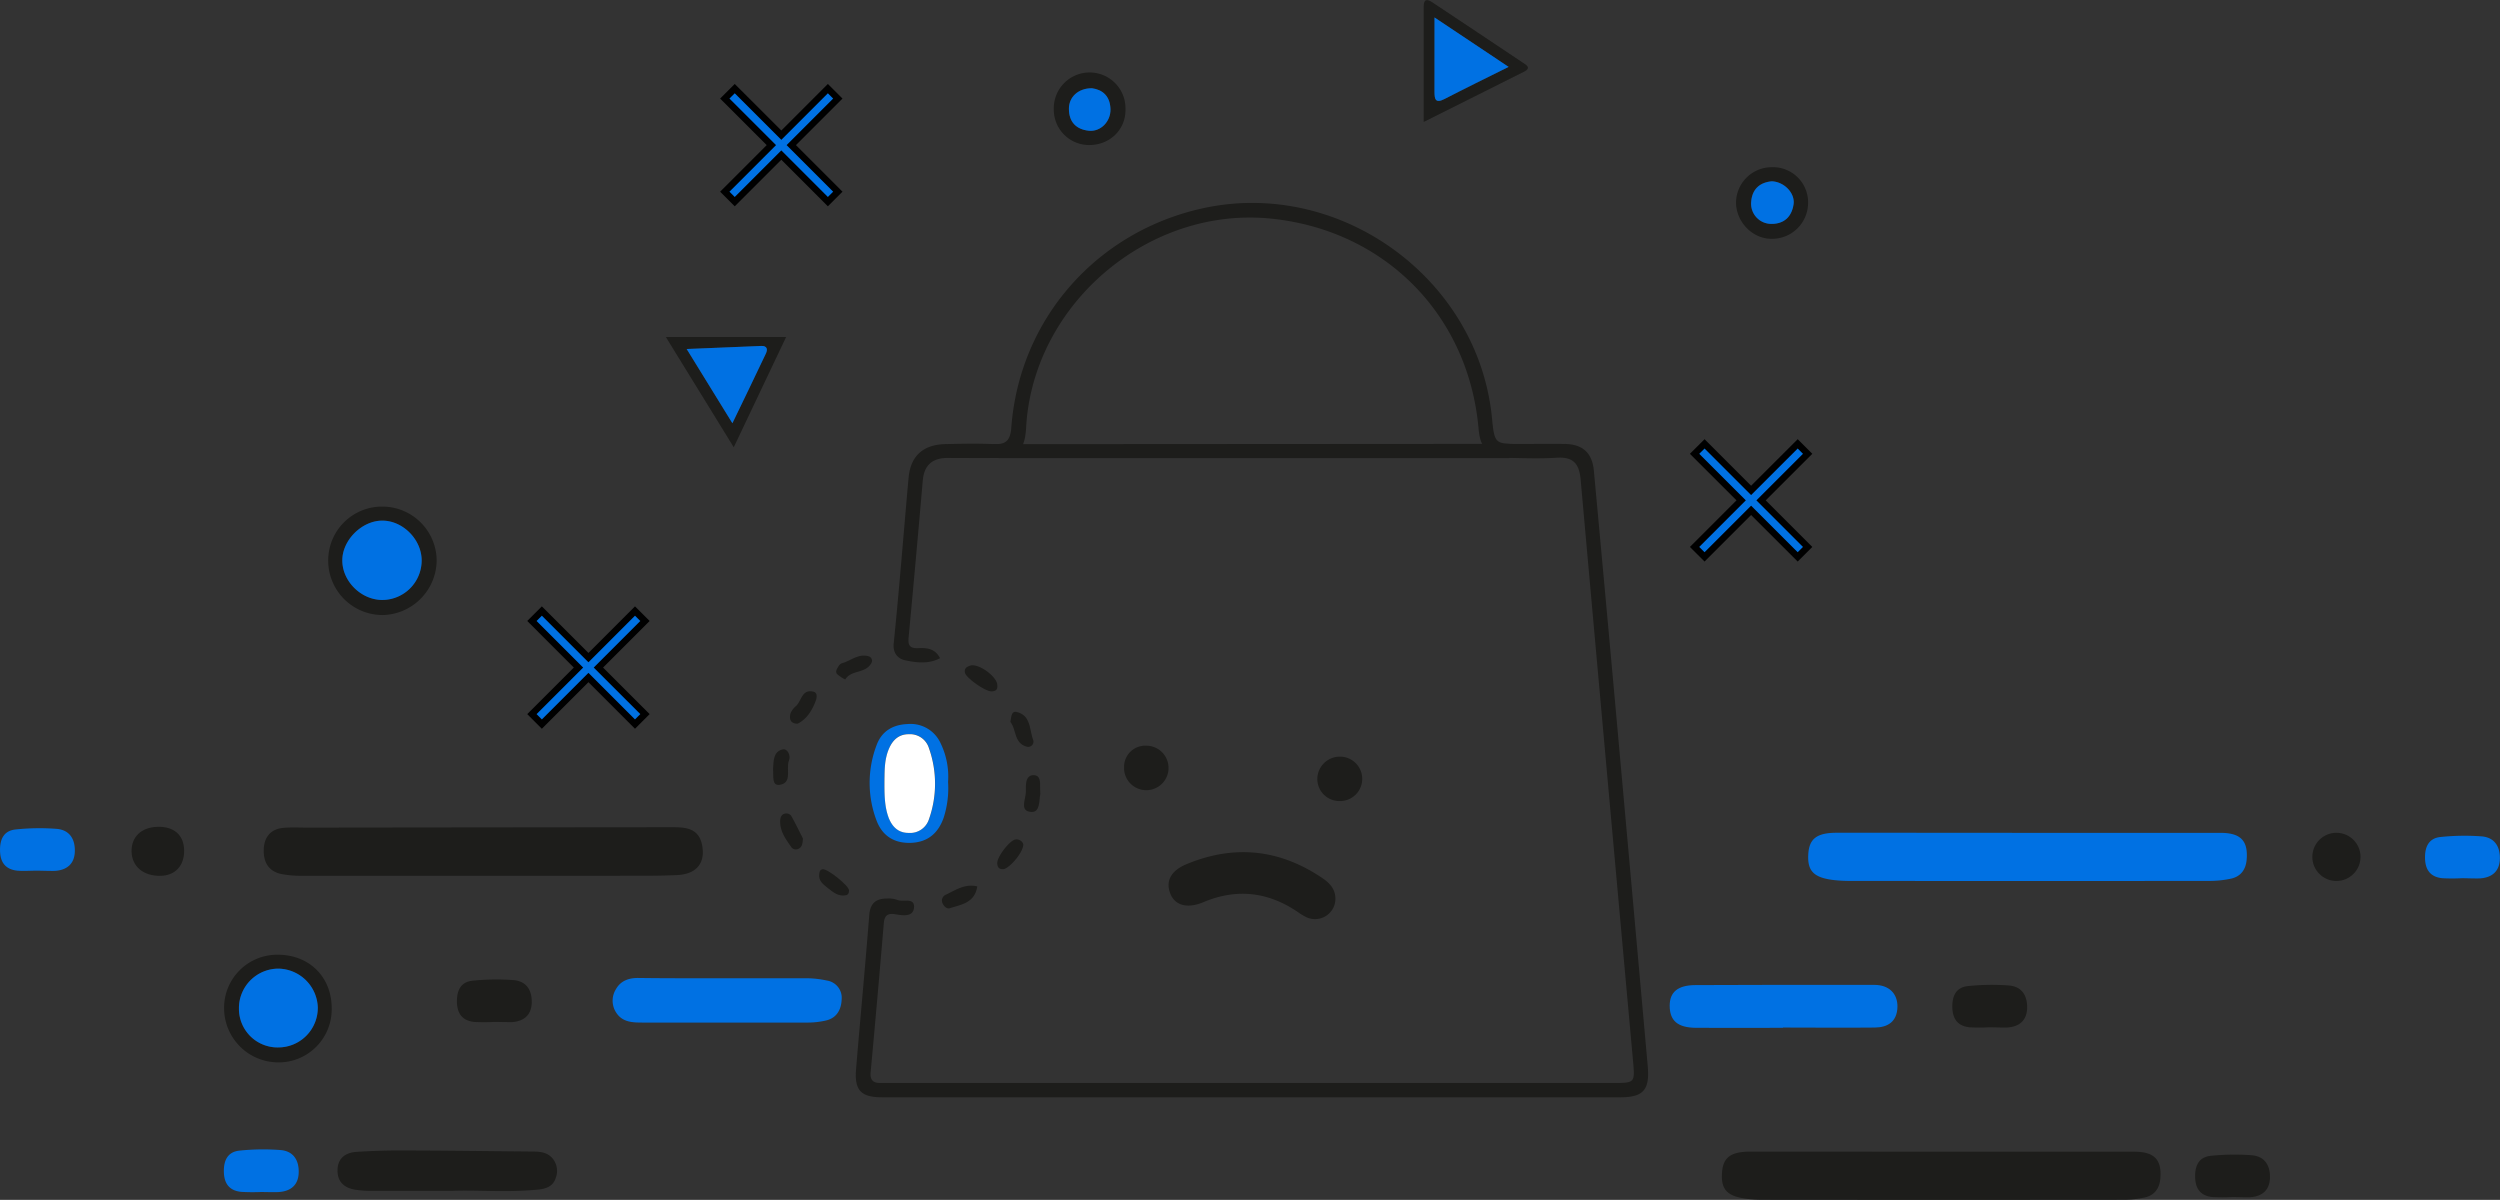 <svg id="Layer_1" data-name="Layer 1" xmlns="http://www.w3.org/2000/svg" viewBox="0 0 758.36 363.98"><rect x="0" y="0" width="758.36" height="363.98" fill="#333333" stroke="none"/><defs><style>.cls-1{fill:#1d1d1b;}.cls-2,.cls-4{fill:#0071e3;}.cls-3{fill:#fff;}.cls-4{stroke:#000;stroke-miterlimit:10;stroke-width:2px;}</style></defs><path class="cls-1" d="M542.18,383.65c-3.5,1.87-7.22,1.36-10.62.64-1.89-.4-3.77-1.91-3.44-5.12,1.71-16.72,3-33.49,4.51-50.23.6-6.63,4.4-10.07,11.2-10.23,4.83-.11,9.68-.21,14.5,0,3.78.19,5.16-1,5.46-5,2.45-32.86,25.83-59.47,58.15-66.54,41.54-9.09,83.45,21.27,87.65,63.5.8,8,.81,8,8.63,8,4.5,0,9-.07,13.5,0,5.43.1,8.29,2.71,8.79,8.12q3.48,37.53,6.87,75.07,4.75,52.71,9.46,105.42c.66,7.26-1.21,9.58-8.34,9.58q-112,0-223.92,0c-6.4,0-8.41-2.13-7.88-8.54,1.29-15.59,2.79-31.16,4-46.76.29-3.62,2.08-5,5.42-5a7.76,7.76,0,0,1,3,.39c1.76.83,5.33-.85,5.17,2.24s-3.41,2.52-5.65,2.15-3.32.25-3.52,2.7q-1.9,22.64-4,45.25c-.23,2.52.95,3.3,3.19,3.22,1,0,2,0,3,0H746.21c6.76,0,6.78,0,6.19-6.58q-8-88.26-15.91-176.52c-.43-4.77-2.26-6.87-7.19-6.56s-9.66.14-14.49.05c-6.11-.11-8.73-2.63-9.26-8.72-3-34.69-28.51-60.45-63.16-63.88-36.34-3.6-70.65,24.81-73.95,61.23-.12,1.33-.14,2.67-.31,4-.67,5.23-2.93,7.32-8.18,7.39s-10.33,0-15.49,0c-4.53,0-7.12,2.12-7.52,6.83q-2.07,23.87-4.31,47.73c-.23,2.47.55,3.25,3,3.13S540.64,380.68,542.18,383.65Z" transform="translate(-257.02 -184)"/><path class="cls-1" d="M403.81,449.66q-27.46,0-54.95,0a31.46,31.46,0,0,1-6.44-.52c-3.87-.79-5.47-3.52-5.4-7.3s2-6.34,5.93-6.71c2.47-.23,5-.07,7.46-.08q55.2-.07,110.4-.12c4.07,0,8.22.18,9.21,5.53s-1.69,8.76-7.76,9c-5.82.26-11.65.19-17.48.2Q424.29,449.69,403.81,449.66Z" transform="translate(-257.02 -184)"/><path class="cls-2" d="M872.59,436.64c19.32,0,38.64,0,58,0,6.17,0,8.41,2.45,7.94,8.12-.25,3-1.76,5.08-4.65,5.75a30.77,30.77,0,0,1-6.91.71q-54.21.06-108.42,0a43.58,43.58,0,0,1-5-.23c-6.26-.69-8.3-2.7-8-7.81.25-4.74,2.55-6.56,8.64-6.57Q843.36,436.61,872.59,436.64Z" transform="translate(-257.02 -184)"/><path class="cls-2" d="M477.51,480.75c8.14,0,16.28,0,24.42,0a29.34,29.34,0,0,1,5.9.69,5.28,5.28,0,0,1,4.5,5.73c-.11,3-1.43,5.57-4.63,6.36a24.49,24.49,0,0,1-5.92.66c-16.61,0-33.22,0-49.83,0-3.05,0-6.11-.08-8-3a6.58,6.58,0,0,1-.1-7.11c1.43-2.56,3.88-3.43,6.74-3.42C459.57,480.78,468.54,480.75,477.51,480.75Z" transform="translate(-257.02 -184)"/><path class="cls-2" d="M797.86,495.78c-8.8,0-17.61.07-26.41,0-5.54-.05-7.93-2.17-7.94-6.7,0-4.12,2.44-6.23,7.79-6.26q27.15-.12,54.3-.06c4.44,0,7.08,2.65,7,6.69-.11,4.39-2.85,6.21-6.83,6.25-9.3.1-18.6,0-27.9,0Z" transform="translate(-257.02 -184)"/><path class="cls-1" d="M394,545.25c-9.37,0-16.85,0-24.33,0a30.39,30.39,0,0,1-4.95-.37c-3.37-.56-5.42-2.47-5.31-6.07s2.54-5.22,5.89-5.41c4.31-.25,8.62-.43,12.94-.41,13.28,0,26.57.21,39.86.32,2.34,0,4.74.05,6.46,2a5.93,5.93,0,0,1,1,6.11c-.76,2.39-2.79,3.14-5,3.4C411,545.82,401.51,544.92,394,545.25Z" transform="translate(-257.02 -184)"/><path class="cls-1" d="M662.11,456.49a6.19,6.19,0,0,1-8.68,5.8,19.3,19.3,0,0,1-3-1.82c-9-6-18.47-7-28.47-2.76-4.85,2-8.63.94-10-2.8s.31-6.84,5.06-8.8c14.51-6,28.27-4.5,41.24,4.33C660.41,451.91,662.05,453.69,662.11,456.49Z" transform="translate(-257.02 -184)"/><path class="cls-1" d="M356.58,354.13a16.32,16.32,0,0,1,16.47-16.46,16.5,16.5,0,0,1,16.43,16.09,16.74,16.74,0,0,1-16.31,16.81A16.51,16.51,0,0,1,356.58,354.13Zm28.35-.22c-.07-6.44-5.92-12.16-12.23-12-6.08.18-11.8,6-11.85,12-.06,6.35,5.7,12.07,12.14,12.06A12,12,0,0,0,384.93,353.91Z" transform="translate(-257.02 -184)"/><path class="cls-1" d="M341.3,473.61c9.53,0,16.35,6.75,16.34,16.26a16.11,16.11,0,0,1-16.4,16.4A16.47,16.47,0,0,1,325,490.08,16.11,16.11,0,0,1,341.3,473.61Zm.28,28.12a12,12,0,0,0,11.84-12.21,12.18,12.18,0,0,0-11.92-11.69,12,12,0,0,0-12,12.06A11.73,11.73,0,0,0,341.58,501.73Z" transform="translate(-257.02 -184)"/><path class="cls-1" d="M459,286.22h36.49l-15.89,33.46Zm20.17,26.17c3.6-7.45,6.91-14.29,10.16-21.15.6-1.27.35-2.36-1.38-2.3-7.35.28-14.69.6-22.65.93C470.12,297.65,474.46,304.7,479.19,312.39Z" transform="translate(-257.02 -184)"/><path class="cls-1" d="M688.88,221c0-12.13,0-23.53,0-34.93,0-2.38,1-2.47,2.7-1.32,9.11,6.08,18.24,12.12,27.33,18.22,1,.66,2.77,1.6.45,2.77C709.36,210.78,699.32,215.75,688.88,221Zm3.29-31.68c0,8.29,0,15.4,0,22.51,0,2.21.24,3.66,3.05,2.21,6.27-3.25,12.63-6.34,19.44-9.74Z" transform="translate(-257.02 -184)"/><path class="cls-2" d="M544.61,421.22A29.2,29.2,0,0,1,543.29,432c-1.63,4.67-4.76,7.47-9.91,7.67s-8.76-2.17-10.49-6.83a32.13,32.13,0,0,1,.08-22.91c1.54-4.12,4.9-6.12,9.32-6.29a10,10,0,0,1,10.1,5.91A23.11,23.11,0,0,1,544.61,421.22Zm-19.29-1.14c0,4.95,0,8.62,1.36,12.1,1.06,2.68,2.9,4.41,6,4.45a6,6,0,0,0,6.17-4.17,32.33,32.33,0,0,0,0-21.51,6,6,0,0,0-6.12-4.26c-3.08,0-4.91,1.71-6,4.36C525.27,414.35,525.38,417.87,525.32,420.08Z" transform="translate(-257.02 -184)"/><path class="cls-1" d="M860.47,495.63a59,59,0,0,1-6,0c-3.52-.38-5.13-2.47-5.22-6s1.14-6.11,4.67-6.5a69.29,69.29,0,0,1,12.39-.2c4,.28,5.74,3.07,5.63,6.86s-2.4,5.66-6,5.9C864.12,495.73,862.3,495.64,860.47,495.63Z" transform="translate(-257.02 -184)"/><path class="cls-1" d="M406.85,494a56.18,56.18,0,0,1-6,0c-3.52-.38-5.14-2.47-5.22-6s1.14-6.11,4.67-6.5a69.17,69.17,0,0,1,12.38-.2c4,.28,5.75,3.07,5.64,6.86s-2.4,5.66-6.06,5.9C410.5,494.06,408.67,494,406.85,494Z" transform="translate(-257.02 -184)"/><path class="cls-2" d="M336.15,545.59a59.2,59.2,0,0,1-6-.05c-3.52-.37-5.13-2.46-5.22-6s1.14-6.1,4.67-6.5a69.28,69.28,0,0,1,12.39-.19c4,.27,5.75,3.07,5.64,6.86s-2.41,5.65-6.06,5.89C339.8,545.69,338,545.59,336.15,545.59Z" transform="translate(-257.02 -184)"/><path class="cls-2" d="M268.2,448.11c-2,0-4,.16-5.95,0-3.52-.38-5.14-2.47-5.22-6s1.14-6.1,4.67-6.49a68.26,68.26,0,0,1,12.38-.2c4,.28,5.75,3.07,5.64,6.86s-2.4,5.66-6.06,5.9C271.85,448.21,270,448.12,268.2,448.11Z" transform="translate(-257.02 -184)"/><path class="cls-1" d="M934.12,547.12a59.2,59.2,0,0,1-6,0c-3.52-.37-5.13-2.46-5.22-6s1.14-6.1,4.67-6.5a69.28,69.28,0,0,1,12.39-.19c4,.27,5.75,3.07,5.64,6.86s-2.41,5.65-6.06,5.89C937.77,547.22,935.94,547.12,934.12,547.12Z" transform="translate(-257.02 -184)"/><path class="cls-1" d="M587.41,228a10.73,10.73,0,0,1-10.73-10.74,10.88,10.88,0,1,1,21.75-.16C598.57,223.23,593.77,228,587.41,228Zm.86-17.25c-4.19,0-7,2.68-7,6.25,0,4,2.2,6.22,6,6.64,3.59.4,6.7-2.79,6.61-6.53C593.77,213.12,591.44,211.19,588.27,210.77Z" transform="translate(-257.02 -184)"/><path class="cls-1" d="M794.49,234.72a10.65,10.65,0,0,1,11,10.95,10.91,10.91,0,0,1-10.79,10.77c-5.89.19-11.06-5-11.07-11.07A10.85,10.85,0,0,1,794.49,234.72Zm0,4.23c-3.43.35-5.9,2.16-6.28,6.07a6.14,6.14,0,0,0,6.12,6.88c3.93,0,6.17-2.25,6.72-5.92C801.6,242.59,798.29,239.12,794.53,239Z" transform="translate(-257.02 -184)"/><path class="cls-1" d="M312.88,442c.05,4.61-2.71,7.58-7.13,7.68-5.18.11-8.7-2.8-8.82-7.3s2.95-7.44,7.89-7.57S312.83,437.27,312.88,442Z" transform="translate(-257.02 -184)"/><path class="cls-1" d="M598,416.63a6.43,6.43,0,0,1,6.8-6.43,6.75,6.75,0,1,1-6.8,6.43Z" transform="translate(-257.02 -184)"/><path class="cls-1" d="M663.35,427a6.71,6.71,0,0,1-6.73-6.62,6.83,6.83,0,0,1,6.55-6.85,6.74,6.74,0,1,1,.18,13.47Z" transform="translate(-257.02 -184)"/><path class="cls-1" d="M563.5,403c.33-1.53.27-3.47,2-3,4.24,1.05,3.77,5.28,4.89,8.34a1.6,1.6,0,0,1-1.85,2.18C564.53,409.48,565.37,405.2,563.5,403Z" transform="translate(-257.02 -184)"/><path class="cls-1" d="M500.59,438.36c-.12,1.53-.22,2.53-1.25,3.06a1.71,1.71,0,0,1-2.24-.39c-1.69-2.42-3.51-4.84-3.42-8,0-1,.39-2.06,1.54-2.25a2,2,0,0,1,1.74.58C498.33,433.78,499.53,436.28,500.59,438.36Z" transform="translate(-257.02 -184)"/><path class="cls-1" d="M559.56,392c.1,1.3-.59,1.69-1.78,1.73-1.86.07-7.8-4.12-8.06-5.69-.22-1.29.53-1.77,1.51-2.11C553.77,385,559.75,389.4,559.56,392Z" transform="translate(-257.02 -184)"/><path class="cls-1" d="M553.47,452.88c-.75,5-4.83,5.51-8.32,6.62-1,.31-1.87-.68-2.27-1.61a1.93,1.93,0,0,1,1.09-2.5C546.89,454,549.7,452,553.47,452.88Z" transform="translate(-257.02 -184)"/><path class="cls-1" d="M513.41,390.13a12,12,0,0,1-2.49-1.68c-.58-.74,0-1.57.4-2.25a2.22,2.22,0,0,1,1.05-1c2.76-.73,5.15-3.12,8.3-2.07a1.4,1.4,0,0,1,.63,2.09C519.45,388.41,515.21,387.13,513.41,390.13Z" transform="translate(-257.02 -184)"/><path class="cls-1" d="M572.59,424.85c-.39,1.87,0,5.59-2.69,5.45-3.68-.19-1.78-3.71-1.69-6,0-.49,0-1,0-1.48,0-1.75.35-3.7,2.32-3.68,2.17,0,2,2.16,2,3.79Z" transform="translate(-257.02 -184)"/><path class="cls-1" d="M491.52,417.32c.18-2.41,0-5.34,2.94-6,1.43-.34,2.49,1.92,1.92,3.27-1.08,2.53,1.18,6.88-2.87,7.49C491,422.42,491.74,419.18,491.52,417.32Z" transform="translate(-257.02 -184)"/><path class="cls-1" d="M499,403.53c-2.34,0-2.57-1.56-2.2-3.08a5.79,5.79,0,0,1,1.77-2.35c1.61-1.6,1.74-5.16,5.24-4.27,1.22.31,1,1.76.73,2.57C503.44,399.39,501.86,402.05,499,403.53Z" transform="translate(-257.02 -184)"/><path class="cls-1" d="M567.43,440.1c.06,2.53-4.46,7.58-6.15,7.56-1.27,0-1.69-.59-1.75-1.79-.09-2,4-7.24,5.65-7.23A2.13,2.13,0,0,1,567.43,440.1Z" transform="translate(-257.02 -184)"/><path class="cls-1" d="M514.56,454.11c0,.7-.16,1.31-1,1.47-2.2.42-3.79-.9-5.31-2.11s-3-2.21-2.71-4.38c.08-.65.16-1.24,1-1.41C508,447.42,514.66,452.76,514.56,454.11Z" transform="translate(-257.02 -184)"/><path class="cls-2" d="M384.93,353.91A12,12,0,0,1,373,366c-6.44,0-12.2-5.71-12.14-12.06,0-6,5.77-11.84,11.85-12C379,341.75,384.86,347.47,384.93,353.91Z" transform="translate(-257.02 -184)"/><path class="cls-2" d="M341.58,501.73a11.73,11.73,0,0,1-12.08-11.84,12,12,0,0,1,12-12.06,12.18,12.18,0,0,1,11.92,11.69A12,12,0,0,1,341.58,501.73Z" transform="translate(-257.02 -184)"/><path class="cls-2" d="M479.19,312.39c-4.73-7.69-9.07-14.74-13.87-22.52,8-.33,15.3-.65,22.65-.93,1.73-.06,2,1,1.38,2.3C486.1,298.1,482.79,304.94,479.19,312.39Z" transform="translate(-257.02 -184)"/><path class="cls-2" d="M692.17,189.29l22.48,15c-6.81,3.4-13.17,6.49-19.44,9.74-2.81,1.45-3.05,0-3.05-2.21C692.19,204.69,692.17,197.58,692.17,189.29Z" transform="translate(-257.02 -184)"/><path class="cls-3" d="M525.32,420.08c.06-2.21-.05-5.73,1.38-9,1.14-2.65,3-4.37,6-4.36a6,6,0,0,1,6.12,4.26,32.33,32.33,0,0,1,0,21.51,6,6,0,0,1-6.17,4.17c-3.07,0-4.91-1.77-6-4.45C525.3,428.7,525.28,425,525.32,420.08Z" transform="translate(-257.02 -184)"/><path class="cls-2" d="M588.27,210.77c3.17.42,5.5,2.35,5.61,6.36.09,3.74-3,6.93-6.61,6.53-3.82-.42-6-2.68-6-6.64C581.24,213.45,584.08,210.74,588.27,210.77Z" transform="translate(-257.02 -184)"/><path class="cls-2" d="M794.53,239c3.76.17,7.07,3.64,6.56,7-.55,3.67-2.79,5.94-6.72,5.92a6.14,6.14,0,0,1-6.12-6.88C788.63,241.11,791.1,239.3,794.53,239Z" transform="translate(-257.02 -184)"/><polygon class="cls-1" points="302.93 138.98 457.78 138.98 457.78 134.64 301.3 134.74 302.93 138.98"/><path class="cls-2" d="M1003.86,450.4a56.39,56.39,0,0,1-6,0c-3.52-.37-5.13-2.46-5.22-6s1.14-6.11,4.67-6.5a70.23,70.23,0,0,1,12.39-.2c4,.28,5.75,3.08,5.64,6.86s-2.41,5.66-6.06,5.9C1007.51,450.51,1005.68,450.41,1003.86,450.4Z" transform="translate(-257.02 -184)"/><circle class="cls-1" cx="708.74" cy="259.93" r="7.31"/><path class="cls-1" d="M846.4,533.36c19.32,0,38.64,0,58,0,6.18,0,8.41,2.45,7.95,8.12-.25,3-1.76,5.08-4.65,5.75a30.86,30.86,0,0,1-6.92.71q-54.19.06-108.41,0a43.58,43.58,0,0,1-5-.23c-6.27-.69-8.31-2.7-8-7.82.26-4.73,2.56-6.55,8.65-6.56Q817.17,533.33,846.4,533.36Z" transform="translate(-257.02 -184)"/><polygon class="cls-4" points="254.15 58.15 240.03 44.02 254.15 29.9 251.13 26.88 237.01 41 222.88 26.88 219.86 29.9 233.99 44.02 219.86 58.15 222.88 61.17 237.01 47.04 251.13 61.17 254.15 58.15"/><polygon class="cls-4" points="195.65 216.62 181.52 202.5 195.65 188.37 192.62 185.35 178.5 199.48 164.37 185.35 161.35 188.37 175.48 202.5 161.35 216.62 164.37 219.65 178.5 205.52 192.62 219.65 195.65 216.62"/><polygon class="cls-4" points="548.34 165.91 534.21 151.78 548.34 137.66 545.32 134.64 531.19 148.76 517.07 134.64 514.04 137.66 528.17 151.78 514.04 165.91 517.07 168.93 531.19 154.81 545.32 168.93 548.34 165.91"/></svg>